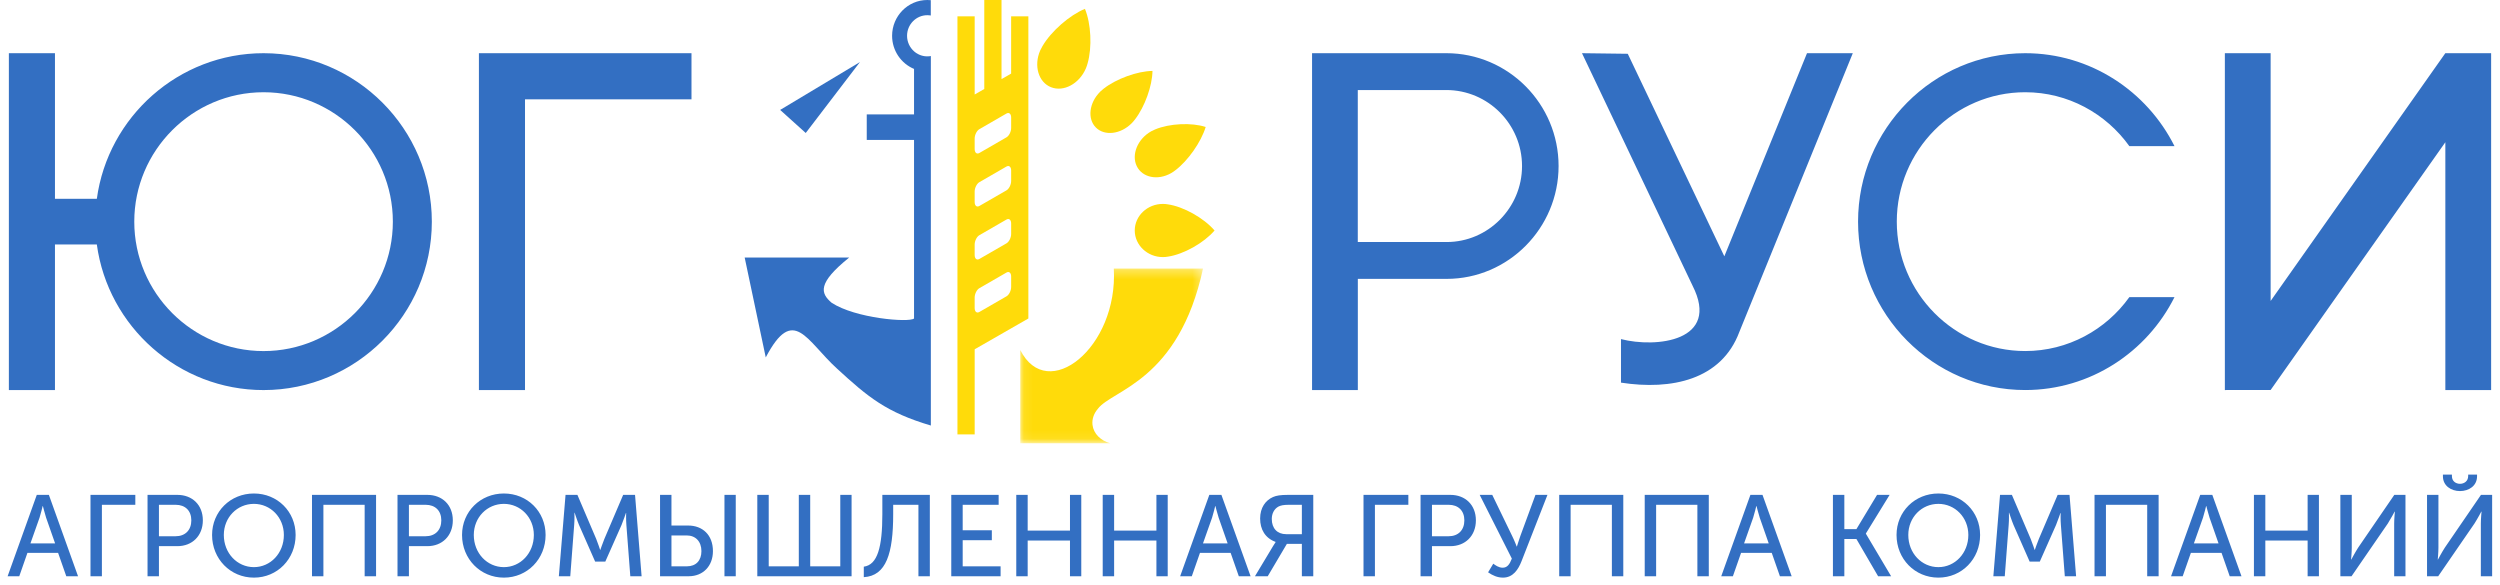 <?xml version="1.0" encoding="UTF-8"?> <svg xmlns="http://www.w3.org/2000/svg" xmlns:xlink="http://www.w3.org/1999/xlink" width="282px" height="66px" viewBox="0 0 282 66"> <!-- Generator: Sketch 49.2 (51160) - http://www.bohemiancoding.com/sketch --> <title>logo_yug_rusi_gorizont_</title> <desc>Created with Sketch.</desc> <defs> <polygon id="path-1" points="0.086 0.287 20.704 0.287 20.704 19.914 0.086 19.914"></polygon> </defs> <g id="Symbols" stroke="none" stroke-width="1" fill="none" fill-rule="evenodd"> <g id="TopBar" transform="translate(-348, -17)"> <g id="logo_yug_rusi_gorizont_" transform="translate(343, 17)"> <g> <g id="LogoGraph" transform="translate(89, 0)"> <g id="Group-3" transform="translate(31, 30)"> <mask id="mask-2" fill="white"> <use xlink:href="#path-1"></use> </mask> <g id="Clip-2"></g> <path d="M20.704,0.287 C17.947,13.02 10.459,13.951 8.838,16.113 C8.393,16.633 8.157,17.271 8.234,17.927 C8.353,18.926 9.158,19.704 10.229,20 L0.086,20 C0.086,16.493 0.086,12.986 0.086,9.481 C0.097,9.501 0.108,9.523 0.119,9.544 C0.109,9.526 0.101,9.509 0.091,9.491 C3.146,15.537 11.137,9.246 10.638,0.287 L20.704,0.287" id="Fill-1" fill="#FFDB0A" mask="url(#mask-2)"></path> </g> <g id="Group-10"> <path d="M38.675,7.17 C38.626,7.354 38.561,7.538 38.484,7.722 C38.481,7.728 38.48,7.731 38.478,7.734 C38.476,7.736 38.475,7.739 38.475,7.742 C37.732,9.457 35.971,10.4 34.554,9.837 C33.138,9.275 32.589,7.419 33.33,5.703 C33.332,5.701 33.333,5.698 33.336,5.696 L33.333,5.695 C33.343,5.678 33.35,5.661 33.359,5.643 C33.429,5.491 33.504,5.346 33.59,5.204 C34.564,3.531 36.652,1.708 38.378,1 L38.38,1 C39.07,2.656 39.207,5.328 38.675,7.17" id="Fill-4" fill="#FFDB0A"></path> <path d="M44.023,13.473 C43.91,13.625 43.784,13.773 43.642,13.913 C42.404,15.151 40.595,15.364 39.615,14.385 C38.637,13.405 38.848,11.597 40.088,10.358 C40.09,10.356 40.092,10.352 40.094,10.351 L40.093,10.349 C40.107,10.337 40.122,10.324 40.136,10.309 C40.247,10.202 40.361,10.103 40.479,10.013 C41.895,8.891 44.302,8.022 45.999,8 L46,8.003 C45.978,9.681 45.129,12.053 44.023,13.473" id="Fill-5" fill="#FFDB0A"></path> <path d="M48.57,19.214 C48.422,19.332 48.261,19.439 48.091,19.536 C46.58,20.392 44.843,20.029 44.222,18.731 C43.601,17.433 44.327,15.677 45.837,14.821 C45.838,14.821 45.841,14.819 45.844,14.818 C45.86,14.806 45.877,14.797 45.896,14.79 C46.029,14.717 46.165,14.652 46.3,14.598 C47.94,13.916 50.42,13.808 51.999,14.323 L52,14.329 C51.487,16.01 50.01,18.132 48.57,19.214" id="Fill-6" fill="#FFDB0A"></path> <path d="M47.753,28.947 C47.565,28.98 47.371,29 47.172,29 C45.425,29 44,27.65 44,25.999 C44,24.347 45.425,23.002 47.172,23.002 C47.175,23.002 47.179,23.002 47.181,23.002 L47.181,23 C47.199,23.002 47.217,23.003 47.235,23.003 C47.392,23.005 47.547,23.02 47.699,23.045 C49.489,23.293 51.789,24.589 53,25.998 L53,26.002 C51.802,27.396 49.535,28.68 47.753,28.947" id="Fill-7" fill="#FFDB0A"></path> <path d="M26.469,14.572 L29.531,12.806 C29.82,12.639 30.058,12.841 30.058,13.254 L30.058,14.437 C30.058,14.849 29.82,15.324 29.531,15.491 L26.469,17.259 C26.18,17.426 25.942,17.224 25.942,16.809 L25.942,15.629 C25.942,15.214 26.18,14.74 26.469,14.572 Z M26.469,20.551 L29.531,18.784 C29.82,18.618 30.058,18.82 30.058,19.233 L30.058,20.414 C30.058,20.829 29.82,21.302 29.531,21.471 L26.469,23.237 C26.18,23.403 25.942,23.203 25.942,22.79 L25.942,21.606 C25.942,21.193 26.18,20.718 26.469,20.551 Z M26.469,26.531 L29.531,24.764 C29.82,24.597 30.058,24.797 30.058,25.211 L30.058,26.394 C30.058,26.806 29.82,27.282 29.531,27.449 L26.469,29.214 C26.18,29.381 25.942,29.18 25.942,28.767 L25.942,27.585 C25.942,27.172 26.18,26.698 26.469,26.531 Z M26.469,32.509 L29.531,30.743 C29.82,30.575 30.058,30.777 30.058,31.189 L30.058,32.371 C30.058,32.786 29.82,33.26 29.531,33.426 L26.469,35.192 C26.18,35.361 25.942,35.159 25.942,34.746 L25.942,33.566 C25.942,33.151 26.18,32.676 26.469,32.509 Z M25.944,10.659 L27.027,10.038 L27.027,0 L28.972,0 L28.972,8.923 L30.056,8.302 L30.056,1.84 L32,1.84 L32,35.933 L31.987,35.933 L25.944,39.399 L25.944,49 L24,49 L24,1.84 L25.944,1.84 L25.944,10.659 Z" id="Fill-8" fill="#FFDB0A"></path> <polyline id="Fill-9" fill="#336FC2" points="4 12.399 6.887 15 13 7 4 12.399"></polyline> <path d="M19.421,6.021 C19.432,6.028 19.441,6.034 19.45,6.039 L19.604,6.124 C19.596,6.119 19.587,6.115 19.579,6.111 C19.536,6.089 19.494,6.064 19.45,6.039 C19.441,6.034 19.432,6.028 19.421,6.021 C19.413,6.017 19.405,6.011 19.398,6.007 C19.39,6.003 19.385,6 19.381,5.996 C19.368,5.989 19.359,5.981 19.348,5.975 C19.345,5.974 19.343,5.973 19.34,5.97 C19.326,5.96 19.314,5.952 19.302,5.944 C19.288,5.935 19.277,5.926 19.268,5.917 C19.262,5.915 19.258,5.912 19.253,5.908 C19.242,5.899 19.231,5.89 19.219,5.884 C19.213,5.879 19.206,5.872 19.201,5.867 L19.183,5.855 C19.179,5.851 19.178,5.848 19.174,5.845 C19.163,5.837 19.153,5.829 19.142,5.82 C19.137,5.815 19.129,5.809 19.122,5.804 C19.118,5.798 19.111,5.794 19.106,5.789 C18.623,5.365 18.316,4.736 18.316,4.037 C18.316,2.758 19.341,1.715 20.599,1.715 C20.733,1.715 20.864,1.727 20.993,1.749 L20.993,0.018 C20.863,0.006 20.732,0 20.599,0 C18.413,0 16.629,1.813 16.629,4.037 C16.629,5.722 17.655,7.171 19.103,7.774 L19.103,12.903 L13.769,12.903 L13.769,15.783 L19.103,15.783 L19.103,35.929 C18.545,36.408 12.464,35.911 9.799,34.144 C8.566,33.081 8.163,31.972 11.787,29.052 L0,29.052 L2.377,40.316 C5.511,34.35 6.94,38.421 10.429,41.593 C13.91,44.792 15.99,46.518 21,48 L21,6.32 C20.997,6.32 20.995,6.32 20.993,6.321 C20.992,6.321 20.989,6.321 20.989,6.321 L20.988,6.321 C20.986,6.321 20.984,6.323 20.984,6.323 L20.982,6.323 C20.978,6.324 20.977,6.324 20.974,6.324 C20.971,6.324 20.969,6.326 20.967,6.326 L20.965,6.326 C20.961,6.326 20.959,6.327 20.958,6.327 L20.956,6.327 C20.955,6.327 20.954,6.33 20.952,6.33 L20.95,6.33 C20.947,6.33 20.941,6.331 20.939,6.331 L20.937,6.331 C20.935,6.331 20.932,6.332 20.929,6.332 C20.928,6.332 20.928,6.332 20.928,6.332 C20.927,6.334 20.927,6.334 20.927,6.334 L20.922,6.334 C20.921,6.334 20.916,6.334 20.916,6.334 L20.914,6.335 C20.914,6.335 20.914,6.335 20.914,6.335 L20.907,6.335 C20.903,6.335 20.901,6.337 20.898,6.337 L20.895,6.337 C20.895,6.337 20.892,6.337 20.891,6.338 L20.89,6.338 C20.888,6.338 20.886,6.338 20.884,6.339 L20.883,6.339 C20.88,6.339 20.879,6.339 20.879,6.339 C20.878,6.339 20.876,6.339 20.876,6.339 C20.875,6.339 20.873,6.339 20.872,6.339 L20.871,6.341 C20.869,6.341 20.867,6.341 20.865,6.341 C20.865,6.341 20.864,6.341 20.863,6.341 L20.86,6.341 C20.86,6.341 20.858,6.341 20.857,6.341 C20.857,6.342 20.856,6.342 20.856,6.342 L20.852,6.342 C20.848,6.342 20.845,6.342 20.844,6.342 L20.841,6.342 L20.839,6.344 C20.839,6.344 20.838,6.344 20.835,6.344 L20.834,6.345 C20.829,6.345 20.827,6.345 20.824,6.345 C20.823,6.345 20.823,6.345 20.823,6.345 L20.82,6.345 C20.819,6.345 20.819,6.345 20.819,6.345 C20.816,6.346 20.814,6.346 20.814,6.346 C20.808,6.346 20.808,6.346 20.807,6.346 C20.804,6.346 20.801,6.349 20.8,6.349 L20.796,6.349 C20.793,6.349 20.793,6.349 20.793,6.349 L20.789,6.349 C20.788,6.349 20.788,6.349 20.788,6.349 C20.785,6.349 20.784,6.349 20.784,6.349 C20.782,6.349 20.781,6.349 20.781,6.349 C20.78,6.349 20.778,6.349 20.777,6.349 C20.777,6.349 20.775,6.349 20.773,6.349 C20.773,6.349 20.771,6.349 20.769,6.349 C20.769,6.349 20.767,6.349 20.767,6.35 L20.762,6.35 C20.76,6.35 20.759,6.35 20.758,6.35 C20.758,6.35 20.756,6.35 20.754,6.35 L20.751,6.35 C20.751,6.35 20.75,6.35 20.748,6.35 L20.744,6.35 C20.744,6.352 20.744,6.352 20.744,6.352 C20.744,6.352 20.741,6.352 20.739,6.352 L20.736,6.352 C20.735,6.352 20.733,6.352 20.732,6.352 L20.731,6.352 C20.729,6.352 20.728,6.352 20.726,6.352 L20.725,6.352 C20.722,6.352 20.721,6.352 20.721,6.352 L20.717,6.352 C20.716,6.353 20.714,6.353 20.714,6.353 C20.712,6.353 20.712,6.353 20.712,6.353 C20.712,6.353 20.709,6.353 20.706,6.353 L20.705,6.353 C20.703,6.353 20.703,6.355 20.703,6.355 C20.703,6.355 20.701,6.355 20.698,6.355 L20.694,6.355 C20.692,6.355 20.692,6.355 20.692,6.355 C20.69,6.355 20.688,6.355 20.687,6.355 C20.687,6.355 20.684,6.355 20.683,6.355 L20.68,6.355 C20.679,6.355 20.677,6.355 20.675,6.355 C20.673,6.355 20.671,6.355 20.671,6.355 L20.664,6.355 C20.661,6.355 20.661,6.355 20.661,6.355 C20.658,6.355 20.657,6.355 20.657,6.355 L20.654,6.355 C20.653,6.355 20.652,6.356 20.65,6.356 L20.649,6.356 C20.648,6.356 20.646,6.356 20.642,6.356 C20.639,6.356 20.638,6.356 20.637,6.356 L20.635,6.356 C20.634,6.356 20.633,6.356 20.63,6.356 C20.628,6.356 20.627,6.356 20.627,6.356 L20.623,6.356 C20.623,6.356 20.62,6.356 20.618,6.356 C20.615,6.356 20.614,6.356 20.612,6.356 C20.609,6.356 20.608,6.356 20.605,6.356 C20.603,6.356 20.601,6.356 20.599,6.356 C20.578,6.356 20.56,6.356 20.54,6.355 C20.52,6.355 20.503,6.355 20.483,6.353 C20.483,6.353 20.48,6.353 20.479,6.352 C20.461,6.352 20.446,6.35 20.428,6.35 C20.427,6.35 20.426,6.349 20.423,6.349 C20.419,6.349 20.416,6.349 20.413,6.349 C20.4,6.349 20.386,6.346 20.371,6.345 L20.356,6.344 C20.344,6.342 20.33,6.341 20.317,6.339 C20.314,6.339 20.313,6.339 20.31,6.338 L20.309,6.338 C20.306,6.338 20.303,6.337 20.303,6.337 C20.288,6.335 20.276,6.334 20.261,6.331 C20.257,6.331 20.25,6.33 20.245,6.33 C20.233,6.326 20.22,6.324 20.207,6.321 C20.203,6.321 20.2,6.32 20.194,6.32 L20.193,6.32 C20.181,6.317 20.169,6.314 20.155,6.313 L20.017,6.28 C19.989,6.273 19.962,6.263 19.933,6.256 C19.925,6.254 19.915,6.249 19.907,6.247 C19.899,6.244 19.892,6.241 19.884,6.24 C19.884,6.238 19.883,6.238 19.883,6.238 L19.858,6.231 C19.85,6.229 19.843,6.226 19.835,6.223 C19.834,6.222 19.832,6.222 19.832,6.222 C19.82,6.218 19.812,6.215 19.801,6.209 C19.793,6.207 19.786,6.204 19.778,6.201 C19.733,6.183 19.69,6.165 19.649,6.146 C19.642,6.141 19.632,6.136 19.626,6.133 L19.421,6.021" id="Fill-10" fill="#336FC2"></path> </g> </g> <path d="M64.221,6 L83,6 L83,11.207 L64.221,11.207 L64.221,44 L59.021,44 L59.021,6 L64.221,6 Z M34.728,10.405 C42.76,10.405 49.314,16.961 49.314,25.003 C49.314,33.044 42.76,39.601 34.728,39.601 C26.697,39.601 20.146,33.044 20.146,25.003 C20.146,16.961 26.697,10.405 34.728,10.405 Z M6,6 L11.2,6 L11.2,22.427 L15.922,22.427 C17.184,13.172 25.145,6.001 34.728,6.001 C45.185,6.001 53.711,14.538 53.711,25.003 C53.711,35.469 45.185,44 34.728,44 C25.146,44 17.184,36.835 15.922,27.577 L11.2,27.577 L11.2,44 L6,44 L6,6 Z" id="Fill-11" fill="#336FC2"></path> <path d="M233.442,6.001 C240.79,6.001 247.177,10.278 250.285,16.487 L245.193,16.487 C242.559,12.808 238.27,10.404 233.442,10.404 C225.462,10.404 218.958,16.961 218.958,25.001 C218.958,33.04 225.462,39.597 233.442,39.597 C238.27,39.597 242.559,37.195 245.193,33.514 L250.285,33.514 C247.177,39.723 240.787,43.996 233.442,43.996 C223.058,43.996 214.589,35.466 214.589,25.001 C214.589,14.537 223.058,6.001 233.442,6.001 Z M176.685,18.729 C176.685,23.449 172.86,27.301 168.178,27.301 C168.168,27.301 164.828,27.301 158.158,27.301 L158.158,10.156 L168.138,10.156 C172.86,10.156 176.685,14.008 176.685,18.729 Z M157.169,6 L168.138,6 C175.13,6 180.808,11.721 180.808,18.729 C180.808,25.737 175.13,31.457 168.178,31.457 C168.168,31.457 164.83,31.457 158.164,31.457 L158.164,43.996 L153,43.996 L153,6 L157.169,6 Z M183.448,6 L188.612,6.067 L199.505,28.912 L208.83,6 L213.996,6 L201.194,37.45 C199.183,42.839 193.549,44.044 187.847,43.161 L187.847,38.25 C191.794,39.271 199.117,38.507 195.916,32.216 L183.448,6 Z M261.128,6 L261.128,33.947 L280.832,6.001 L286,6 L286,43.996 L280.835,43.996 L280.835,16.044 L261.128,43.989 L255.964,43.996 L255.964,6 L261.128,6 Z" id="Fill-12" fill="#336FC2"></path> <path d="M5.859,65 L9.149,55.822 L10.514,55.822 L13.803,65 L12.476,65 L11.553,62.361 L8.095,62.361 L7.173,65 L5.859,65 Z M8.434,61.295 L11.216,61.295 L10.201,58.396 C10.046,57.915 9.838,57.083 9.838,57.083 L9.812,57.083 C9.812,57.083 9.617,57.915 9.46,58.396 L8.434,61.295 Z M15.207,65 L15.207,55.822 L20.264,55.822 L20.264,56.94 L16.494,56.94 L16.494,65 L15.207,65 Z M21.642,65 L21.642,55.822 L25.009,55.822 C26.686,55.822 27.881,56.953 27.881,58.695 C27.881,60.437 26.686,61.607 25.009,61.607 L22.928,61.607 L22.928,65 L21.642,65 Z M22.928,60.489 L24.8,60.489 C25.892,60.489 26.581,59.8 26.581,58.695 C26.581,57.603 25.892,56.94 24.814,56.94 L22.928,56.94 L22.928,60.489 Z M28.922,60.346 C28.922,57.707 30.988,55.666 33.641,55.666 C36.292,55.666 38.346,57.707 38.346,60.346 C38.346,63.05 36.292,65.156 33.641,65.156 C30.988,65.156 28.922,63.05 28.922,60.346 Z M30.247,60.346 C30.247,62.4 31.756,63.973 33.641,63.973 C35.513,63.973 37.02,62.4 37.02,60.346 C37.02,58.357 35.513,56.836 33.641,56.836 C31.756,56.836 30.247,58.357 30.247,60.346 Z M40.193,65 L40.193,55.822 L47.42,55.822 L47.42,65 L46.133,65 L46.133,56.94 L41.48,56.94 L41.48,65 L40.193,65 Z M49.839,65 L49.839,55.822 L53.206,55.822 C54.883,55.822 56.078,56.953 56.078,58.695 C56.078,60.437 54.883,61.607 53.206,61.607 L51.126,61.607 L51.126,65 L49.839,65 Z M51.126,60.489 L52.998,60.489 C54.09,60.489 54.779,59.8 54.779,58.695 C54.779,57.603 54.09,56.94 53.011,56.94 L51.126,56.94 L51.126,60.489 Z M57.118,60.346 C57.118,57.707 59.185,55.666 61.837,55.666 C64.49,55.666 66.543,57.707 66.543,60.346 C66.543,63.05 64.49,65.156 61.837,65.156 C59.185,65.156 57.118,63.05 57.118,60.346 Z M58.444,60.346 C58.444,62.4 59.953,63.973 61.837,63.973 C63.709,63.973 65.218,62.4 65.218,60.346 C65.218,58.357 63.709,56.836 61.837,56.836 C59.953,56.836 58.444,58.357 58.444,60.346 Z M68.038,65 L68.793,55.822 L70.132,55.822 L72.251,60.788 C72.459,61.295 72.692,62.023 72.692,62.023 L72.719,62.023 C72.719,62.023 72.966,61.295 73.174,60.788 L75.293,55.822 L76.632,55.822 L77.373,65 L76.099,65 L75.656,59.215 C75.605,58.656 75.63,57.863 75.63,57.863 L75.605,57.863 C75.605,57.863 75.319,58.708 75.111,59.215 L73.278,63.349 L72.133,63.349 L70.314,59.215 C70.106,58.721 69.82,57.837 69.82,57.837 L69.793,57.837 C69.793,57.837 69.82,58.656 69.767,59.215 L69.326,65 L68.038,65 Z M86.719,65 L86.719,55.822 L87.993,55.822 L87.993,65 L86.719,65 Z M79.453,65 L79.453,55.822 L80.74,55.822 L80.74,59.28 L82.624,59.28 C84.237,59.28 85.419,60.333 85.419,62.166 C85.419,63.869 84.288,65 82.689,65 L79.453,65 Z M80.74,63.882 L82.481,63.882 C83.508,63.882 84.12,63.232 84.12,62.166 C84.12,61.087 83.469,60.398 82.456,60.398 L80.74,60.398 L80.74,63.882 Z M90.424,65 L90.424,55.822 L91.712,55.822 L91.712,63.882 L95.105,63.882 L95.105,55.822 L96.391,55.822 L96.391,63.882 L99.784,63.882 L99.784,55.822 L101.058,55.822 L101.058,65 L90.424,65 Z M102.436,63.921 C103.984,63.713 104.529,61.724 104.529,57.993 L104.529,55.822 L109.885,55.822 L109.885,65 L108.599,65 L108.599,56.94 L105.751,56.94 L105.751,58.006 C105.751,62.413 104.972,64.961 102.436,65.104 L102.436,63.921 Z M112.303,65 L112.303,55.822 L117.647,55.822 L117.647,56.94 L113.591,56.94 L113.591,59.813 L116.879,59.813 L116.879,60.931 L113.591,60.931 L113.591,63.882 L117.868,63.882 L117.868,65 L112.303,65 Z M119.635,65 L119.635,55.822 L120.922,55.822 L120.922,59.852 L125.694,59.852 L125.694,55.822 L126.968,55.822 L126.968,65 L125.694,65 L125.694,60.97 L120.922,60.97 L120.922,65 L119.635,65 Z M129.386,65 L129.386,55.822 L130.673,55.822 L130.673,59.852 L135.444,59.852 L135.444,55.822 L136.718,55.822 L136.718,65 L135.444,65 L135.444,60.97 L130.673,60.97 L130.673,65 L129.386,65 Z M138.121,65 L141.411,55.822 L142.775,55.822 L146.065,65 L144.738,65 L143.815,62.361 L140.357,62.361 L139.435,65 L138.121,65 Z M140.696,61.295 L143.477,61.295 L142.464,58.396 C142.308,57.915 142.1,57.083 142.1,57.083 L142.073,57.083 C142.073,57.083 141.879,57.915 141.722,58.396 L140.696,61.295 Z M146.559,65 L148.613,61.581 C148.794,61.282 148.886,61.152 148.886,61.152 L148.886,61.126 C147.702,60.697 147.143,59.709 147.143,58.487 C147.143,57.278 147.742,56.446 148.587,56.069 C148.976,55.9 149.418,55.822 150.303,55.822 L153.137,55.822 L153.137,65 L151.85,65 L151.85,61.347 L150.16,61.347 L148.001,65 L146.559,65 Z M150.082,60.255 L151.85,60.255 L151.85,56.94 L150.393,56.94 C149.756,56.94 149.445,57.018 149.197,57.148 C148.73,57.408 148.457,57.928 148.457,58.539 C148.457,59.605 149.081,60.255 150.082,60.255 Z M158.804,65 L158.804,55.822 L163.862,55.822 L163.862,56.94 L160.091,56.94 L160.091,65 L158.804,65 Z M165.239,65 L165.239,55.822 L168.607,55.822 C170.284,55.822 171.48,56.953 171.48,58.695 C171.48,60.437 170.284,61.607 168.607,61.607 L166.526,61.607 L166.526,65 L165.239,65 Z M166.526,60.489 L168.399,60.489 C169.49,60.489 170.179,59.8 170.179,58.695 C170.179,57.603 169.49,56.94 168.411,56.94 L166.526,56.94 L166.526,60.489 Z M172.857,64.558 L173.442,63.583 C173.663,63.752 174.054,64.038 174.495,64.038 C175.029,64.038 175.288,63.648 175.536,63.011 L171.909,55.822 L173.326,55.822 L175.561,60.437 C175.847,61.009 176.082,61.646 176.082,61.646 L176.107,61.646 C176.107,61.646 176.303,61.009 176.498,60.45 L178.201,55.822 L179.553,55.822 L176.627,63.31 C176.263,64.233 175.679,65.156 174.535,65.156 C173.911,65.156 173.364,64.909 172.857,64.558 Z M180.879,65 L180.879,55.822 L188.107,55.822 L188.107,65 L186.82,65 L186.82,56.94 L182.166,56.94 L182.166,65 L180.879,65 Z M190.524,65 L190.524,55.822 L197.752,55.822 L197.752,65 L196.465,65 L196.465,56.94 L191.811,56.94 L191.811,65 L190.524,65 Z M199.156,65 L202.446,55.822 L203.81,55.822 L207.1,65 L205.774,65 L204.851,62.361 L201.393,62.361 L200.47,65 L199.156,65 Z M201.731,61.295 L204.512,61.295 L203.499,58.396 C203.343,57.915 203.135,57.083 203.135,57.083 L203.108,57.083 C203.108,57.083 202.913,57.915 202.757,58.396 L201.731,61.295 Z M211.754,65 L211.754,55.822 L213.041,55.822 L213.041,59.683 L214.405,59.683 L216.732,55.822 L218.149,55.822 L215.471,60.177 L215.471,60.203 L218.319,65 L216.85,65 L214.405,60.801 L213.041,60.801 L213.041,65 L211.754,65 Z M218.929,60.346 C218.929,57.707 220.996,55.666 223.649,55.666 C226.3,55.666 228.355,57.707 228.355,60.346 C228.355,63.05 226.3,65.156 223.649,65.156 C220.996,65.156 218.929,63.05 218.929,60.346 Z M220.256,60.346 C220.256,62.4 221.763,63.973 223.649,63.973 C225.52,63.973 227.029,62.4 227.029,60.346 C227.029,58.357 225.52,56.836 223.649,56.836 C221.763,56.836 220.256,58.357 220.256,60.346 Z M229.85,65 L230.603,55.822 L231.942,55.822 L234.061,60.788 C234.269,61.295 234.504,62.023 234.504,62.023 L234.53,62.023 C234.53,62.023 234.776,61.295 234.984,60.788 L237.103,55.822 L238.442,55.822 L239.184,65 L237.91,65 L237.468,59.215 C237.416,58.656 237.441,57.863 237.441,57.863 L237.416,57.863 C237.416,57.863 237.13,58.708 236.922,59.215 L235.089,63.349 L233.945,63.349 L232.125,59.215 C231.917,58.721 231.631,57.837 231.631,57.837 L231.605,57.837 C231.605,57.837 231.631,58.656 231.578,59.215 L231.137,65 L229.85,65 Z M241.263,65 L241.263,55.822 L248.492,55.822 L248.492,65 L247.204,65 L247.204,56.94 L242.55,56.94 L242.55,65 L241.263,65 Z M249.895,65 L253.185,55.822 L254.549,55.822 L257.839,65 L256.512,65 L255.589,62.361 L252.131,62.361 L251.208,65 L249.895,65 Z M252.47,61.295 L255.251,61.295 L254.238,58.396 C254.082,57.915 253.874,57.083 253.874,57.083 L253.847,57.083 C253.847,57.083 253.653,57.915 253.496,58.396 L252.47,61.295 Z M259.243,65 L259.243,55.822 L260.529,55.822 L260.529,59.852 L265.3,59.852 L265.3,55.822 L266.575,55.822 L266.575,65 L265.3,65 L265.3,60.97 L260.529,60.97 L260.529,65 L259.243,65 Z M268.993,65 L268.993,55.822 L270.279,55.822 L270.279,61.776 C270.279,62.296 270.202,63.115 270.202,63.115 L270.228,63.115 C270.228,63.115 270.683,62.257 271.007,61.763 L275.077,55.822 L276.337,55.822 L276.337,65 L275.063,65 L275.063,59.046 C275.063,58.526 275.142,57.707 275.142,57.707 L275.115,57.707 C275.115,57.707 274.673,58.539 274.349,59.046 L270.253,65 L268.993,65 Z M282.486,55.393 C281.486,55.393 280.562,54.795 280.562,53.729 L280.562,53.534 L281.577,53.534 L281.577,53.716 C281.577,54.288 282.031,54.574 282.486,54.574 C282.942,54.574 283.409,54.288 283.409,53.703 L283.409,53.534 L284.411,53.534 L284.411,53.729 C284.411,54.795 283.5,55.393 282.486,55.393 Z M278.769,65 L278.769,55.822 L280.055,55.822 L280.055,61.776 C280.055,62.296 279.978,63.115 279.978,63.115 L280.003,63.115 C280.003,63.115 280.459,62.257 280.784,61.763 L284.853,55.822 L286.113,55.822 L286.113,65 L284.839,65 L284.839,59.046 C284.839,58.526 284.918,57.707 284.918,57.707 L284.892,57.707 C284.892,57.707 284.45,58.539 284.125,59.046 L280.029,65 L278.769,65 Z" id="АГРОПРОМЫШЛЕННАЯ-ГРУ-Copy" fill="#336FC2"></path> </g> </g> </g> </g> </svg> 
